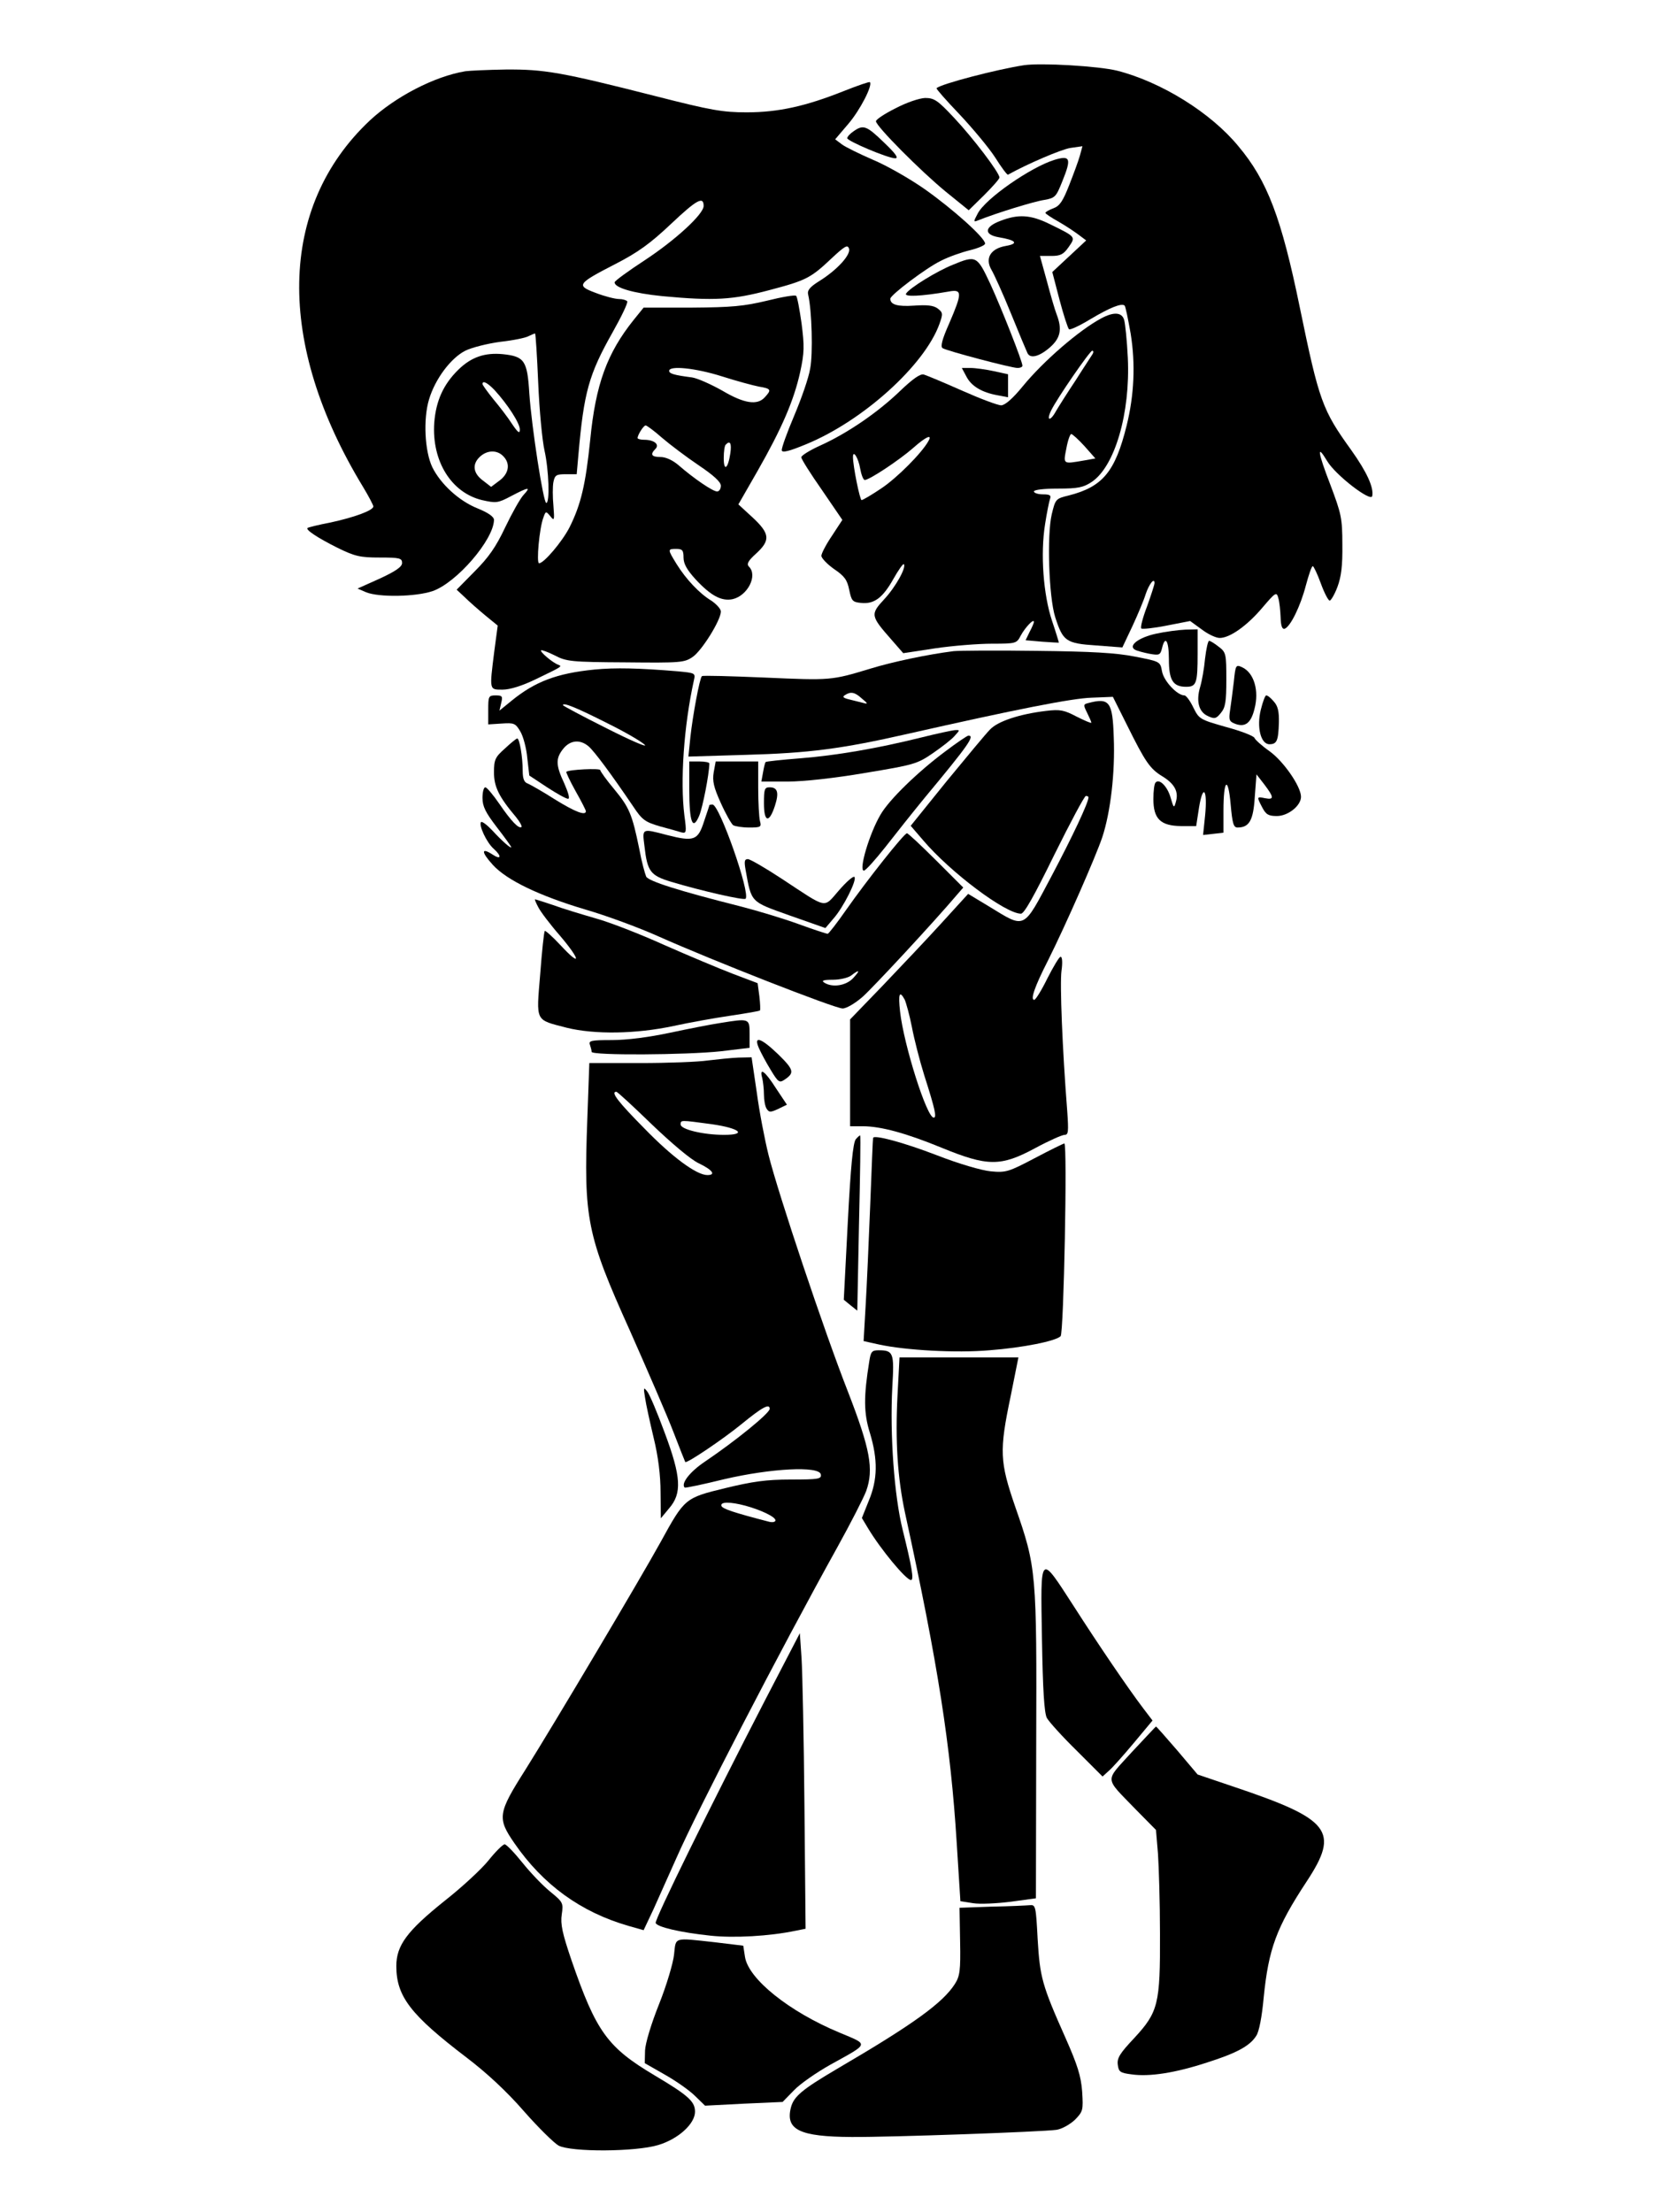 <?xml version="1.0" encoding="UTF-8" standalone="yes"?>
<svg version="1.0" xmlns="http://www.w3.org/2000/svg" width="433pt" height="577pt" viewBox="0 0 578 770" preserveAspectRatio="xMidYMid meet">
  <g transform="translate(0,770) scale(0.1,-0.1)" fill="#000000" stroke="none">
    <path d="M3565 7474 c-92 -14 -289 -65 -304 -80 -2 -2 34 -43 80 -91 46 -49
102 -116 124 -150 22 -35 42 -62 45 -60 66 37 185 88 217 93 l42 6 -9 -33 c-5
-18 -22 -64 -37 -102 -22 -56 -33 -73 -55 -81 -16 -6 -28 -13 -28 -16 0 -3 21
-17 48 -32 26 -15 57 -36 70 -46 l24 -18 -59 -55 -59 -55 25 -96 c14 -53 29
-99 33 -103 3 -4 37 12 75 35 67 40 109 57 119 47 3 -3 12 -47 21 -98 17 -106
12 -214 -14 -319 -40 -162 -84 -214 -202 -244 -45 -11 -46 -12 -59 -66 -17
-74 -10 -287 12 -357 27 -84 37 -92 142 -99 l92 -7 35 74 c19 41 40 91 46 111
12 36 31 60 31 39 0 -5 -12 -42 -26 -81 -15 -39 -24 -74 -20 -77 3 -3 43 1 88
10 l82 16 40 -29 c22 -17 50 -30 63 -30 35 0 95 42 149 106 46 54 49 55 55 33
4 -13 7 -43 8 -67 1 -30 5 -42 14 -40 20 7 55 78 74 151 10 37 20 67 24 67 3
0 16 -27 28 -60 12 -33 26 -60 31 -60 4 0 17 21 27 48 13 35 18 73 17 147 0
93 -4 108 -42 209 -44 114 -48 144 -11 82 29 -49 153 -144 157 -122 6 30 -19
84 -73 160 -101 140 -112 171 -179 496 -64 312 -113 442 -214 562 -96 117
-269 224 -422 263 -64 16 -265 28 -325 19z"/>
    <path d="M1620 7453 c-108 -18 -244 -89 -333 -172 -319 -301 -327 -775 -23
-1275 20 -33 36 -64 36 -68 0 -14 -66 -38 -149 -56 -42 -8 -78 -17 -80 -19 -8
-6 34 -34 104 -69 61 -30 79 -34 147 -34 69 0 78 -2 78 -19 0 -13 -21 -28 -77
-54 l-78 -35 30 -13 c45 -18 171 -16 231 4 84 29 213 179 214 248 0 11 -20 25
-57 40 -65 26 -129 85 -158 144 -26 55 -32 167 -11 236 21 70 75 143 126 169
22 11 77 25 122 31 45 5 89 14 99 20 10 5 20 9 22 9 2 0 7 -78 11 -172 4 -95
14 -201 22 -236 15 -67 19 -182 6 -182 -10 0 -51 264 -59 382 -7 114 -17 128
-92 136 -63 6 -110 -10 -155 -54 -52 -51 -78 -108 -84 -185 -9 -133 59 -243
166 -269 49 -11 55 -11 102 14 61 32 70 33 43 4 -12 -13 -40 -63 -64 -113 -32
-68 -58 -105 -106 -153 l-63 -64 28 -26 c15 -15 47 -43 71 -63 l44 -36 -12
-90 c-17 -136 -18 -133 29 -133 25 0 68 13 117 37 91 44 92 44 76 50 -19 7
-64 45 -59 50 2 2 24 -6 48 -18 40 -21 57 -23 246 -24 192 -2 205 -1 234 19
32 22 98 128 98 158 0 9 -15 25 -32 37 -42 25 -89 75 -122 128 -32 52 -32 53
-1 53 21 0 25 -5 25 -30 0 -22 12 -43 42 -76 53 -57 90 -77 129 -69 52 12 88
82 57 113 -9 9 -4 20 25 46 50 46 48 69 -12 125 l-50 46 66 115 c85 149 127
246 149 345 15 69 15 91 5 170 -7 49 -15 93 -19 96 -4 4 -50 -4 -102 -17 -80
-19 -121 -23 -262 -24 l-167 0 -34 -42 c-93 -116 -133 -224 -152 -419 -16
-155 -32 -224 -72 -304 -25 -49 -89 -125 -106 -125 -10 0 1 123 15 159 8 23 9
23 24 5 14 -18 15 -15 11 36 -3 31 -3 68 0 83 5 24 10 27 43 27 l38 0 6 68
c19 217 36 279 119 426 31 55 54 103 51 108 -3 4 -16 8 -29 8 -13 0 -49 9 -80
21 -70 26 -66 32 68 101 78 40 121 71 194 140 89 84 113 97 113 62 0 -29 -100
-120 -205 -189 -58 -38 -105 -72 -105 -77 0 -19 66 -38 166 -48 181 -17 245
-13 373 21 129 34 144 42 218 112 44 41 54 47 59 33 8 -21 -41 -75 -104 -114
-32 -20 -42 -32 -38 -47 13 -55 17 -206 7 -257 -5 -32 -31 -106 -56 -165 -25
-59 -44 -112 -43 -120 2 -9 26 -3 84 21 198 81 413 275 465 419 13 36 12 40
-6 54 -15 11 -37 13 -82 10 -57 -4 -83 3 -83 24 0 13 126 108 176 132 27 14
73 30 102 37 28 7 52 17 52 23 0 20 -113 121 -211 190 -53 37 -134 83 -180
102 -46 20 -95 44 -107 53 l-24 18 46 54 c41 48 85 134 75 145 -3 2 -43 -12
-91 -31 -133 -53 -228 -74 -338 -74 -84 0 -124 7 -316 56 -330 84 -389 94
-523 93 -64 -1 -127 -4 -141 -6z m893 -1062 c50 -16 109 -32 130 -36 42 -7 44
-11 20 -37 -26 -29 -72 -22 -148 23 -39 22 -86 43 -105 46 -62 8 -80 13 -80
23 0 19 91 10 183 -19z m-791 -48 c45 -49 88 -115 88 -137 0 -16 -6 -12 -27
19 -14 22 -44 61 -65 86 -21 26 -38 50 -38 53 0 14 18 4 42 -21z m583 -166
c28 -24 85 -67 128 -96 52 -35 77 -58 77 -71 0 -11 -6 -20 -13 -20 -15 0 -81
45 -135 92 -20 17 -44 28 -62 28 -32 0 -37 9 -18 28 16 16 -5 32 -39 32 -13 0
-23 3 -23 6 0 11 21 44 28 44 4 0 30 -19 57 -43z m238 -54 c-8 -54 -23 -65
-23 -17 0 23 3 44 7 47 15 16 21 5 16 -30z m-789 -12 c24 -26 17 -60 -16 -84
l-28 -21 -27 21 c-35 25 -40 56 -14 82 26 26 63 27 85 2z"/>
    <path d="M3118 7324 c-38 -19 -68 -39 -68 -45 0 -17 156 -174 244 -246 l79
-64 54 53 c29 29 53 56 53 61 0 17 -93 139 -158 208 -57 61 -69 69 -101 69
-21 -1 -65 -16 -103 -36z"/>
    <path d="M2972 7244 c-12 -8 -22 -19 -22 -24 0 -10 142 -70 167 -70 13 0 2 16
-39 55 -61 59 -72 63 -106 39z"/>
    <path d="M3673 7145 c-83 -25 -243 -136 -269 -188 -15 -28 -15 -30 2 -23 62
25 195 66 230 71 38 7 41 10 63 65 32 79 28 91 -26 75z"/>
    <path d="M3483 6932 c-56 -21 -58 -48 -5 -57 60 -10 70 -22 25 -30 -54 -9 -74
-43 -51 -83 9 -15 40 -83 68 -152 28 -69 54 -131 57 -137 9 -22 41 -14 78 18
38 33 44 64 24 116 -6 15 -21 67 -34 116 l-24 87 39 0 c32 0 43 5 61 31 25 36
26 35 -66 80 -67 33 -110 35 -172 11z"/>
    <path d="M3317 6779 c-55 -22 -151 -81 -162 -100 -8 -12 50 -10 148 7 48 9 48
-4 2 -111 -25 -56 -31 -81 -23 -86 16 -10 240 -69 261 -69 9 0 17 3 17 8 0 15
-73 200 -112 285 -46 98 -49 100 -131 66z"/>
    <path d="M3835 6593 c-77 -41 -202 -149 -274 -237 -35 -43 -62 -66 -75 -66
-12 0 -73 23 -136 51 -63 28 -123 53 -133 56 -12 4 -38 -14 -85 -59 -76 -73
-182 -146 -278 -189 -35 -16 -64 -34 -64 -40 0 -6 32 -57 72 -114 l71 -104
-36 -55 c-21 -31 -37 -62 -37 -70 0 -8 20 -29 44 -46 37 -25 46 -38 53 -73 8
-38 11 -42 41 -45 46 -5 76 18 113 84 17 30 33 53 36 51 10 -10 -28 -79 -68
-122 -49 -53 -48 -58 25 -141 l41 -47 112 17 c61 9 150 16 197 16 84 0 86 1
100 28 15 28 46 61 46 48 0 -4 -7 -20 -15 -35 l-14 -29 57 -5 c31 -2 58 -4 59
-3 0 0 -10 35 -24 76 -30 90 -41 232 -24 337 6 39 14 78 17 87 5 13 -1 16 -25
16 -17 0 -31 5 -31 10 0 6 35 10 84 10 70 0 88 4 117 23 81 54 135 240 126
432 -3 61 -9 120 -13 133 -8 26 -36 28 -79 5z m-31 -125 c-4 -7 -31 -47 -58
-90 -28 -42 -59 -91 -69 -108 -20 -37 -35 -35 -17 2 21 43 135 208 143 208 5
0 5 -6 1 -12z m-28 -320 l38 -43 -39 -7 c-75 -13 -73 -14 -62 42 5 28 13 50
17 50 4 0 25 -19 46 -42z m-543 18 c-23 -42 -110 -129 -164 -165 -34 -23 -65
-41 -69 -41 -6 0 -30 118 -30 150 0 27 19 -4 25 -40 4 -22 11 -40 16 -40 16 0
120 69 168 111 45 40 68 50 54 25z"/>
    <path d="M3365 6390 c17 -33 53 -55 108 -65 l37 -7 0 40 0 40 -50 11 c-28 6
-64 11 -81 11 l-30 0 16 -30z"/>
    <path d="M4026 5495 c-61 -13 -99 -42 -74 -56 7 -4 30 -10 50 -14 34 -6 38 -5
44 19 11 47 24 27 24 -38 0 -73 14 -96 60 -96 36 0 40 12 40 116 l0 84 -42 -1
c-24 -1 -70 -7 -102 -14z"/>
    <path d="M4196 5409 c-3 -34 -11 -79 -17 -99 -15 -50 -5 -88 27 -102 23 -11
29 -9 45 11 16 19 19 40 19 116 0 89 -1 95 -26 114 -15 12 -30 21 -34 21 -4 0
-10 -28 -14 -61z"/>
    <path d="M3320 5434 c-88 -11 -212 -37 -290 -61 -135 -41 -138 -41 -365 -31
-119 5 -219 8 -221 5 -8 -7 -32 -138 -40 -211 l-7 -69 199 6 c221 6 335 21
564 73 380 86 573 124 641 126 l74 3 50 -100 c63 -127 79 -150 121 -176 43
-26 58 -53 49 -87 -7 -26 -8 -26 -19 12 -11 39 -39 67 -52 53 -5 -4 -8 -30 -8
-58 0 -69 25 -93 96 -94 l53 0 10 65 c14 85 30 62 21 -29 l-7 -67 36 4 35 4 0
77 c0 108 16 123 25 22 6 -67 10 -81 24 -81 41 0 55 25 60 106 l6 79 28 -36
c33 -44 34 -53 2 -47 -29 6 -30 6 -10 -32 13 -25 22 -30 51 -30 39 0 84 36 84
67 0 36 -61 124 -110 159 -27 19 -50 40 -52 46 -3 7 -47 24 -99 38 -92 26 -94
28 -114 68 -11 23 -25 42 -31 42 -25 0 -72 50 -78 84 -6 34 -7 34 -94 51 -65
13 -150 18 -342 20 -140 2 -271 1 -290 -1z m-319 -165 c22 -18 22 -20 4 -15
-11 3 -33 8 -48 12 -21 5 -25 9 -15 15 20 13 34 11 59 -12z"/>
    <path d="M4296 5327 c-4 -34 -10 -79 -13 -99 -5 -33 -3 -39 18 -47 35 -13 55
3 67 52 17 64 -2 126 -43 145 -22 10 -23 8 -29 -51z"/>
    <path d="M2070 5370 c-131 -13 -207 -42 -288 -108 l-43 -35 6 26 c6 24 4 27
-19 27 -25 0 -26 -3 -26 -51 l0 -50 47 3 c43 3 48 1 65 -28 10 -17 21 -58 24
-92 l7 -61 62 -41 c34 -22 66 -40 73 -40 7 0 1 21 -13 53 -30 64 -31 87 -4
121 24 30 58 34 88 9 20 -17 78 -95 156 -210 31 -47 42 -54 93 -69 31 -8 65
-18 75 -21 17 -4 18 0 10 59 -15 120 -2 311 33 470 6 26 5 26 -58 32 -132 11
-216 13 -288 6z m45 -187 c61 -30 119 -64 130 -75 11 -11 -49 15 -132 57 -84
42 -153 79 -153 81 0 11 48 -9 155 -63z"/>
    <path d="M4390 5230 c-15 -61 0 -120 30 -120 26 0 31 12 33 75 1 40 -4 59 -18
74 -10 12 -21 21 -26 21 -4 0 -12 -22 -19 -50z"/>
    <path d="M3788 5253 c-16 -4 -16 -7 -3 -33 8 -16 15 -32 15 -35 0 -3 -23 7
-51 21 -44 23 -57 26 -107 20 -92 -11 -168 -36 -195 -65 -14 -14 -81 -95 -151
-180 l-125 -155 43 -50 c95 -112 287 -256 341 -256 11 0 45 60 116 205 56 113
105 205 110 205 5 0 9 -2 9 -5 0 -18 -55 -135 -128 -273 -101 -190 -90 -185
-218 -107 l-73 44 -93 -102 c-51 -56 -144 -154 -205 -218 l-113 -117 0 -186 0
-186 43 0 c64 0 152 -24 276 -75 159 -65 205 -66 324 -2 48 26 95 47 104 47
13 0 14 11 9 83 -17 216 -26 443 -20 488 4 27 3 49 -3 49 -5 0 -25 -34 -46
-75 -20 -41 -41 -75 -46 -75 -14 0 1 45 48 137 63 126 166 361 189 429 29 88
45 226 40 348 -4 125 -15 139 -90 119z m-638 -1032 c5 -11 17 -54 25 -95 8
-42 27 -117 43 -168 39 -122 44 -148 33 -148 -24 0 -104 253 -117 369 -7 63
-2 75 16 42z"/>
    <path d="M3210 5134 c-157 -39 -298 -63 -423 -73 -65 -5 -120 -11 -121 -13 -2
-1 -6 -18 -9 -35 l-6 -33 92 0 c55 0 164 12 269 30 169 28 181 31 235 68 32
22 67 49 77 61 19 21 19 21 0 20 -10 -1 -62 -12 -114 -25z"/>
    <path d="M3290 5084 c-95 -71 -194 -167 -224 -219 -39 -66 -77 -195 -58 -195
6 0 39 37 74 81 35 45 97 123 138 173 153 184 175 216 152 216 -4 0 -41 -25
-82 -56z"/>
    <path d="M1758 5095 c-34 -30 -38 -39 -38 -83 0 -50 17 -85 77 -156 13 -16 21
-31 19 -34 -9 -8 -36 20 -77 80 -22 32 -44 58 -49 58 -6 0 -10 -17 -10 -37 0
-30 11 -51 50 -102 28 -36 50 -67 50 -69 0 -7 -31 20 -66 58 -18 19 -35 32
-39 29 -9 -10 19 -71 44 -93 29 -26 26 -40 -4 -20 -40 26 -40 9 1 -36 48 -53
162 -108 324 -156 69 -20 184 -62 255 -94 186 -83 612 -250 639 -250 13 0 44
18 70 41 37 33 247 259 330 357 l20 23 -94 94 c-52 52 -98 95 -102 95 -10 0
-139 -163 -212 -267 -32 -46 -61 -83 -64 -83 -4 0 -50 15 -102 34 -52 19 -142
46 -200 61 -218 55 -321 88 -330 104 -4 9 -16 52 -24 96 -25 122 -35 145 -87
208 -27 32 -49 63 -49 67 0 7 -109 2 -118 -6 -2 -1 12 -31 32 -67 20 -35 36
-67 36 -70 0 -17 -37 -3 -108 41 -42 27 -85 51 -94 55 -13 4 -18 17 -18 44 0
49 -11 113 -19 113 -3 0 -23 -16 -43 -35z m1212 -800 c-25 -26 -72 -33 -100
-15 -11 7 -3 10 30 10 25 0 54 7 64 15 30 23 32 18 6 -10z"/>
    <path d="M2400 4953 c0 -116 12 -146 35 -91 12 30 34 142 35 181 0 4 -16 7
-35 7 l-35 0 0 -97z"/>
    <path d="M2485 5012 c-5 -30 0 -52 25 -107 17 -38 37 -73 43 -77 7 -4 32 -8
56 -8 40 0 43 2 37 23 -3 12 -6 64 -6 115 l0 92 -74 0 -74 0 -7 -38z"/>
    <path d="M2660 4904 c0 -66 18 -70 38 -9 15 46 10 65 -18 65 -18 0 -20 -6 -20
-56z"/>
    <path d="M2470 4898 c0 -2 -9 -28 -19 -58 -21 -65 -35 -70 -129 -46 -88 23
-86 24 -78 -39 10 -89 21 -102 93 -124 107 -32 252 -65 259 -59 18 18 -91 328
-115 328 -6 0 -11 -1 -11 -2z"/>
    <path d="M2596 4673 c21 -116 16 -110 153 -159 l125 -44 28 33 c34 38 83 135
73 145 -4 4 -28 -17 -54 -47 -55 -63 -37 -66 -198 40 -58 38 -111 69 -119 69
-12 0 -13 -8 -8 -37z"/>
    <path d="M1874 4543 c8 -16 42 -61 77 -101 72 -85 73 -110 0 -31 -27 29 -52
51 -54 49 -3 -3 -10 -70 -16 -150 -14 -169 -19 -158 92 -187 97 -24 241 -22
372 6 55 12 144 28 199 36 54 8 100 16 102 18 2 2 1 24 -2 50 l-6 45 -87 33
c-47 18 -154 63 -238 100 -84 38 -192 80 -240 93 -48 14 -115 34 -147 46 -33
11 -61 20 -63 20 -2 0 3 -12 11 -27z"/>
    <path d="M2505 4139 c-27 -4 -104 -19 -170 -33 -74 -16 -152 -26 -204 -26 -72
0 -82 -2 -77 -16 3 -9 6 -20 6 -25 0 -13 329 -11 450 2 l100 12 0 48 c0 55 0
55 -105 38z"/>
    <path d="M2642 4053 c7 -16 25 -50 41 -76 27 -45 31 -47 50 -34 34 23 31 34
-23 87 -59 57 -87 67 -68 23z"/>
    <path d="M2465 4009 c-33 -5 -139 -9 -236 -9 l-177 0 -7 -195 c-13 -348 -2
-403 148 -736 62 -140 131 -299 152 -354 21 -55 40 -102 41 -104 5 -6 131 79
196 132 72 59 98 73 98 53 0 -15 -118 -111 -226 -184 -52 -35 -84 -76 -70 -90
2 -2 64 11 137 29 163 38 331 47 337 17 3 -16 -7 -18 -105 -18 -85 0 -133 -7
-228 -30 -140 -34 -141 -35 -225 -188 -70 -127 -370 -632 -471 -793 -96 -151
-98 -168 -38 -255 100 -145 231 -240 397 -288 l53 -15 34 72 c18 40 54 121 81
181 71 162 360 721 560 1081 46 83 91 171 100 195 27 76 14 146 -64 347 -82
209 -242 687 -276 823 -13 52 -32 150 -41 218 l-18 122 -46 -1 c-25 -1 -73 -6
-106 -10z m-196 -222 c69 -66 136 -123 164 -136 48 -23 61 -41 30 -41 -38 0
-123 63 -220 163 -91 92 -118 127 -97 127 4 0 59 -51 123 -113z m210 0 c97
-14 124 -37 42 -37 -72 0 -151 19 -151 36 0 16 -2 16 109 1z m116 -1328 c55
-15 105 -39 105 -51 0 -6 -10 -8 -22 -5 -124 32 -162 45 -166 55 -5 15 30 15
83 1z"/>
    <path d="M2654 3948 c3 -13 6 -39 6 -58 0 -19 4 -42 10 -50 8 -12 13 -12 39 0
l31 15 -38 57 c-38 60 -59 75 -48 36z"/>
    <path d="M2980 3735 c-10 -12 -18 -96 -28 -288 l-14 -271 23 -19 24 -19 6 303
c4 167 6 305 4 307 -1 1 -8 -5 -15 -13z"/>
    <path d="M3040 3739 c-1 -2 -5 -107 -10 -234 -5 -126 -12 -285 -16 -351 l-7
-122 54 -12 c92 -20 268 -30 384 -20 117 9 231 32 248 49 11 11 24 671 13 671
-3 0 -50 -23 -103 -51 -91 -48 -101 -51 -153 -46 -32 3 -111 26 -188 56 -114
44 -221 73 -222 60z"/>
    <path d="M3027 2963 c-20 -124 -20 -181 2 -251 28 -93 27 -162 -4 -236 l-24
-60 21 -35 c45 -75 133 -181 150 -181 11 0 3 46 -29 175 -29 116 -45 330 -36
498 7 118 4 127 -48 127 -23 0 -27 -5 -32 -37z"/>
    <path d="M3125 2842 c-8 -158 0 -285 26 -407 116 -532 159 -812 180 -1147 l13
-206 44 -7 c24 -4 83 -1 131 5 l88 12 1 532 c2 605 1 619 -73 831 -54 157 -56
194 -16 385 l27 135 -207 0 -207 0 -7 -133z"/>
    <path d="M2246 2835 c3 -22 17 -85 30 -140 16 -65 24 -131 24 -190 l1 -90 29
35 c45 52 42 109 -16 264 -25 68 -52 132 -60 142 -13 17 -14 15 -8 -21z"/>
    <path d="M3628 1997 c3 -181 8 -259 17 -277 8 -14 54 -65 104 -114 l90 -90 22
20 c12 10 51 54 87 97 l65 78 -32 42 c-54 71 -159 226 -241 354 -121 187 -117
191 -112 -110z"/>
    <path d="M2663 1780 c-186 -360 -384 -762 -380 -774 5 -14 86 -33 190 -44 82
-9 206 -2 297 17 l35 7 -4 427 c-2 235 -7 466 -10 514 l-6 88 -122 -235z"/>
    <path d="M3940 1600 c-94 -104 -96 -84 14 -198 l71 -72 7 -83 c3 -45 7 -170 7
-278 1 -246 -6 -273 -90 -364 -49 -52 -60 -69 -57 -92 3 -25 8 -29 48 -34 62
-9 152 5 262 41 104 33 150 58 172 93 10 14 20 67 26 133 17 170 44 244 150
405 115 175 83 216 -253 329 l-127 43 -71 84 c-39 45 -72 83 -74 83 -1 0 -39
-41 -85 -90z"/>
    <path d="M1701 1224 c-24 -30 -93 -94 -153 -141 -131 -105 -168 -155 -168
-227 0 -106 50 -170 244 -318 71 -54 141 -119 200 -187 50 -57 105 -111 121
-120 44 -23 268 -22 347 2 70 21 128 74 128 116 0 35 -22 56 -140 126 -165 98
-204 152 -290 401 -32 94 -39 126 -34 160 6 40 4 43 -40 79 -26 21 -69 66 -97
101 -28 35 -56 64 -62 64 -7 -1 -32 -26 -56 -56z"/>
    <path d="M3453 1063 l-112 -4 2 -117 c2 -102 -1 -121 -18 -148 -42 -66 -144
-140 -409 -295 -124 -73 -152 -97 -162 -135 -20 -78 30 -102 211 -103 134 -1
667 18 714 25 19 3 47 19 64 35 28 29 29 33 25 98 -4 54 -16 92 -58 187 -82
184 -89 211 -97 344 -6 114 -7 120 -27 118 -12 -1 -71 -4 -133 -5z"/>
    <path d="M2347 896 c-3 -29 -26 -107 -52 -172 -28 -70 -48 -137 -49 -162 l-1
-44 70 -40 c39 -22 86 -55 105 -74 l35 -34 135 7 135 6 40 41 c22 23 79 62
125 88 139 77 136 69 34 112 -176 73 -318 187 -330 264 l-6 39 -99 12 c-146
16 -135 19 -142 -43z"/>
  </g>
</svg>